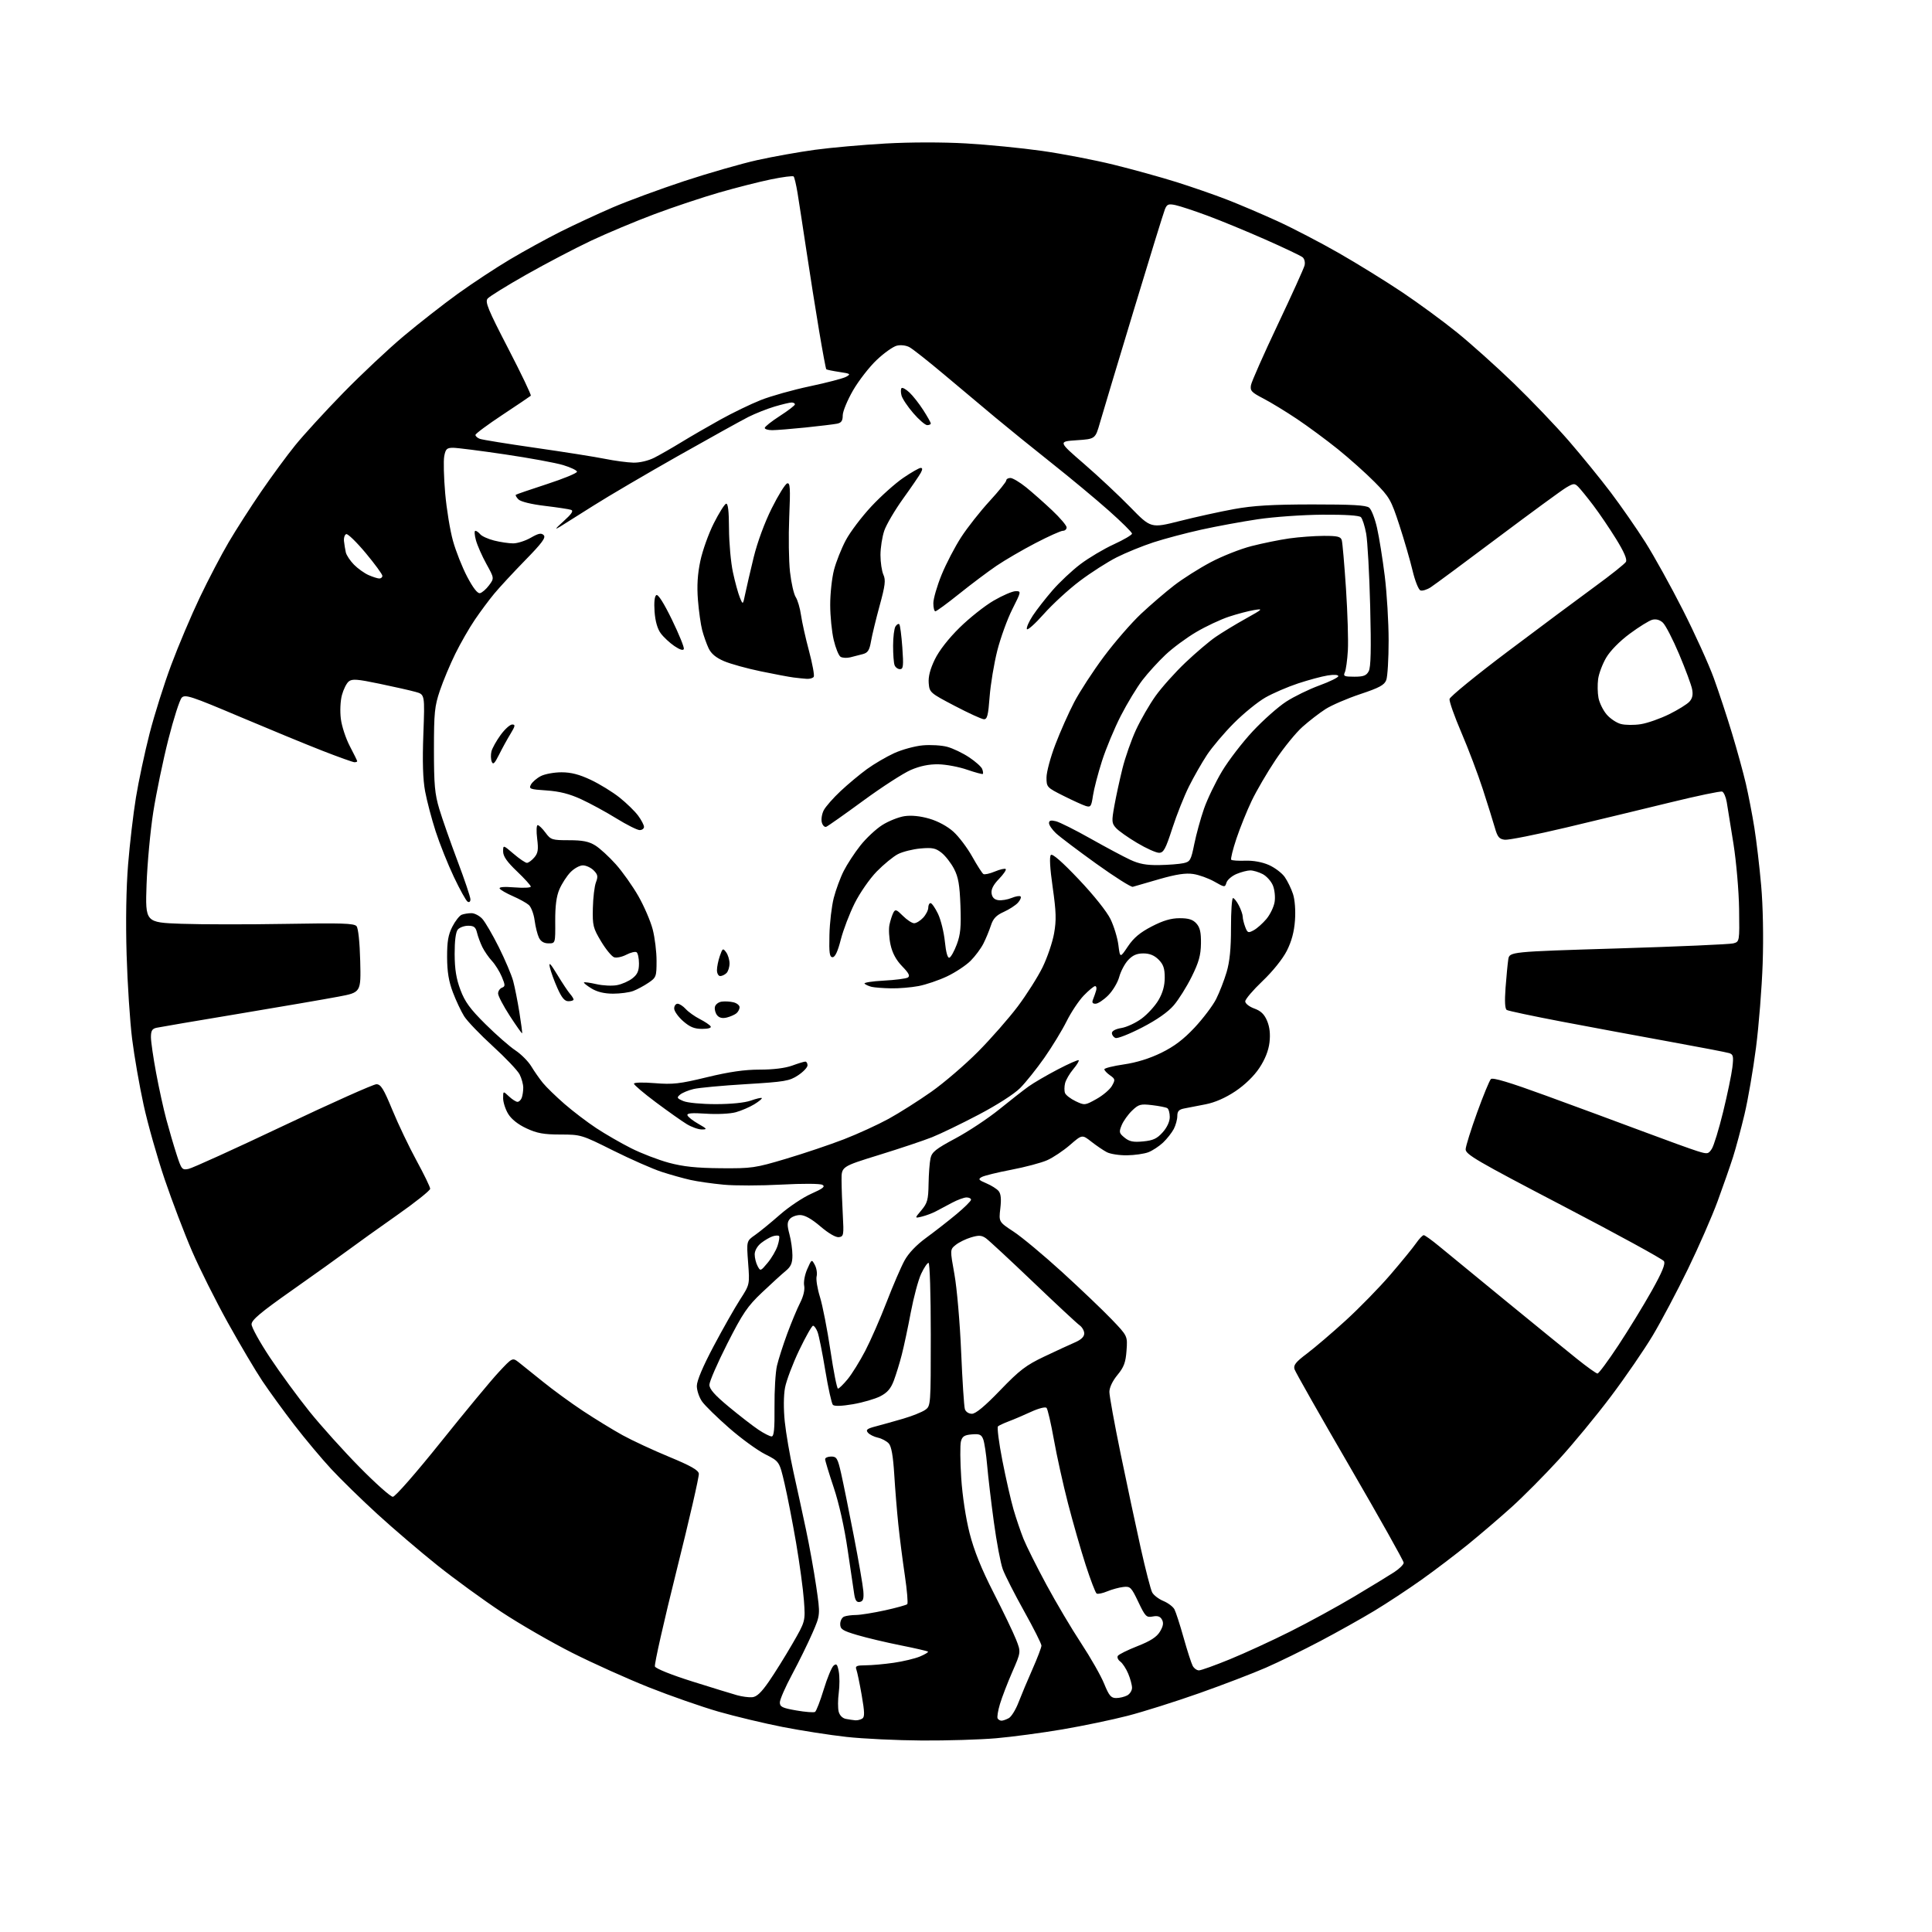 <?xml version="1.0" encoding="UTF-8" standalone="no"?>
<svg 
  version="1.1" 
  xmlns="http://www.w3.org/2000/svg" 
  xmlns:xlink="http://www.w3.org/1999/xlink" 
  xmlns:svg="http://www.w3.org/2000/svg"
  xmlns:rdf="http://www.w3.org/1999/02/22-rdf-syntax-ns#"
  xmlns:cc="http://creativecommons.org/ns#"
  xmlns:dc="http://purl.org/dc/elements/1.1/"
  viewBox="0 0 768 768"
  width="768"
  height="768"
>
<style>svg {background-color: white; }</style>"
<path stroke="none" fill="black" fill-rule="evenodd" d="M366.50,691.88C356.60,691.82 343.10,691.18 336.50,690.45C329.90,689.72 318.47,687.94 311.11,686.50C303.74,685.05 292.27,682.31 285.61,680.40C278.95,678.48 266.52,674.15 258.00,670.76C249.47,667.37 235.75,661.20 227.50,657.04C219.25,652.88 206.59,645.58 199.37,640.81C192.16,636.04 180.68,627.69 173.87,622.25C167.07,616.82 156.32,607.64 150.00,601.86C143.68,596.08 135.41,588.00 131.63,583.92C127.85,579.84 121.28,572.00 117.04,566.50C112.80,561.00 107.07,553.12 104.31,549.00C101.55,544.88 95.37,534.42 90.56,525.77C85.76,517.12 79.36,504.34 76.34,497.36C73.32,490.38 68.44,477.56 65.48,468.86C62.53,460.16 58.75,446.84 57.10,439.27C55.44,431.70 53.38,419.88 52.52,413.00C51.66,406.12 50.67,391.05 50.33,379.50C49.94,366.26 50.16,353.00 50.92,343.63C51.58,335.45 52.98,323.47 54.04,317.01C55.09,310.55 57.53,299.12 59.45,291.62C61.37,284.13 65.26,271.80 68.09,264.25C70.91,256.69 76.01,244.65 79.42,237.50C82.83,230.35 88.01,220.45 90.93,215.50C93.84,210.55 99.62,201.55 103.76,195.50C107.91,189.45 114.02,181.12 117.36,177.00C120.70,172.88 129.29,163.49 136.46,156.15C143.63,148.81 154.45,138.65 160.50,133.58C166.55,128.50 176.23,120.94 182.01,116.76C187.79,112.59 197.12,106.45 202.74,103.11C208.36,99.77 217.38,94.82 222.80,92.10C228.22,89.38 237.57,85.04 243.58,82.45C249.58,79.87 262.38,75.16 272.00,71.98C281.62,68.81 294.68,65.06 301.00,63.65C307.32,62.25 317.68,60.40 324.00,59.54C330.32,58.68 342.93,57.56 352.00,57.05C361.90,56.49 374.70,56.48 384.00,57.01C392.52,57.50 406.08,58.83 414.12,59.97C422.16,61.10 434.98,63.57 442.62,65.45C450.25,67.33 461.49,70.44 467.60,72.36C473.70,74.28 482.70,77.40 487.60,79.30C492.49,81.19 501.55,85.05 507.73,87.87C513.91,90.70 524.93,96.43 532.23,100.61C539.53,104.79 550.84,111.78 557.37,116.15C563.89,120.52 573.71,127.72 579.19,132.16C584.67,136.59 594.81,145.68 601.73,152.36C608.64,159.04 618.50,169.35 623.64,175.28C628.77,181.21 636.28,190.43 640.32,195.78C644.36,201.13 650.53,210.00 654.02,215.50C657.51,221.00 664.24,233.15 668.98,242.50C673.72,251.85 679.24,264.00 681.24,269.50C683.24,275.00 686.51,284.90 688.50,291.50C690.50,298.10 692.97,307.10 694.00,311.50C695.02,315.90 696.55,323.78 697.38,329.00C698.22,334.23 699.44,344.57 700.09,352.00C700.81,360.12 701.05,372.47 700.69,383.00C700.36,392.62 699.17,407.70 698.03,416.50C696.89,425.30 694.84,437.23 693.46,443.00C692.08,448.77 690.03,456.43 688.89,460.00C687.75,463.57 685.00,471.45 682.78,477.50C680.56,483.55 675.24,495.70 670.96,504.50C666.68,513.30 660.41,525.14 657.03,530.81C653.64,536.48 646.16,547.39 640.39,555.05C634.63,562.71 625.28,574.05 619.61,580.24C613.95,586.43 605.53,594.91 600.91,599.08C596.28,603.25 588.52,609.89 583.66,613.85C578.80,617.80 570.48,624.13 565.16,627.91C559.85,631.69 551.37,637.28 546.33,640.32C541.28,643.37 531.61,648.79 524.83,652.36C518.05,655.94 508.33,660.69 503.23,662.92C498.13,665.15 486.21,669.72 476.73,673.07C467.25,676.42 454.45,680.46 448.28,682.05C442.11,683.65 430.41,686.08 422.28,687.47C414.15,688.85 402.32,690.43 396.00,690.98C389.68,691.53 376.40,691.94 366.50,691.88zM340.00,683.85C340.82,683.91 342.07,683.61 342.76,683.17C343.77,682.53 343.72,680.65 342.53,673.81C341.71,669.10 340.75,664.52 340.41,663.63C339.89,662.28 340.54,662.00 344.14,661.98C346.54,661.97 351.55,661.52 355.28,660.98C359.01,660.44 363.70,659.32 365.69,658.49C367.68,657.65 369.12,656.78 368.89,656.55C368.66,656.32 363.75,655.19 357.98,654.04C352.22,652.89 344.46,651.05 340.75,649.95C334.88,648.21 334.00,647.63 334.00,645.58C334.00,644.28 334.71,642.94 335.58,642.61C336.45,642.27 338.59,641.99 340.33,641.98C342.07,641.96 347.22,641.13 351.76,640.14C356.30,639.14 360.30,638.03 360.65,637.68C361.00,637.33 360.57,632.20 359.69,626.27C358.81,620.35 357.64,611.23 357.10,606.00C356.55,600.77 355.82,591.77 355.47,586.00C355.02,578.78 354.35,574.97 353.31,573.81C352.47,572.88 350.52,571.83 348.97,571.49C347.41,571.15 345.62,570.25 345.00,569.49C344.07,568.38 344.67,567.90 348.18,566.99C350.55,566.37 355.43,565.00 359.00,563.96C362.57,562.91 366.51,561.34 367.75,560.47C369.99,558.89 370.00,558.80 370.00,530.44C370.00,514.49 369.61,502.00 369.11,502.00C368.62,502.00 367.30,503.96 366.18,506.35C365.05,508.74 363.21,515.61 362.07,521.61C360.94,527.62 359.32,535.23 358.47,538.52C357.63,541.81 356.20,546.44 355.31,548.81C354.10,552.02 352.71,553.62 349.89,555.06C347.81,556.12 342.93,557.53 339.05,558.20C334.59,558.96 331.67,559.06 331.09,558.45C330.58,557.93 329.22,551.77 328.06,544.76C326.91,537.75 325.53,530.89 325.00,529.51C324.48,528.13 323.67,527.00 323.20,527.00C322.73,527.00 320.25,531.39 317.68,536.75C315.12,542.11 312.59,548.81 312.06,551.63C311.48,554.74 311.44,560.05 311.96,565.13C312.44,569.73 313.98,578.67 315.38,585.00C316.79,591.33 319.04,601.67 320.38,608.00C321.73,614.33 323.57,624.54 324.47,630.71C326.11,641.92 326.11,641.92 322.93,649.21C321.18,653.22 317.56,660.59 314.88,665.59C312.19,670.59 310.00,675.61 310.00,676.74C310.00,678.49 310.97,678.96 316.54,679.93C320.13,680.56 323.48,680.82 323.99,680.51C324.49,680.20 326.04,676.19 327.44,671.60C328.84,667.01 330.61,662.74 331.38,662.10C332.51,661.16 332.89,661.60 333.42,664.44C333.78,666.36 333.78,670.17 333.42,672.91C333.05,675.65 333.04,679.01 333.38,680.38C333.76,681.89 334.89,683.03 336.25,683.29C337.49,683.53 339.18,683.78 340.00,683.85zM398.12,684.00C398.68,684.00 399.97,683.55 400.99,683.00C402.02,682.46 403.76,679.64 404.87,676.75C405.98,673.86 408.48,667.90 410.43,663.50C412.38,659.10 413.98,654.90 413.99,654.16C413.99,653.43 410.90,647.28 407.11,640.49C403.33,633.71 399.51,626.21 398.63,623.83C397.75,621.45 396.15,612.98 395.07,605.00C393.98,597.02 392.79,586.90 392.41,582.50C392.03,578.10 391.33,573.46 390.86,572.19C390.14,570.26 389.40,569.93 386.32,570.19C383.35,570.44 382.50,570.99 381.98,573.00C381.62,574.38 381.67,580.90 382.10,587.50C382.57,594.64 383.92,603.55 385.44,609.50C387.23,616.48 390.11,623.63 394.98,633.16C398.82,640.67 402.84,649.04 403.91,651.76C405.86,656.71 405.86,656.71 402.41,664.60C400.51,668.95 398.30,674.69 397.50,677.37C396.69,680.05 396.28,682.64 396.58,683.12C396.87,683.61 397.57,684.00 398.12,684.00zM298.97,674.68C300.77,674.55 302.58,672.86 305.60,668.50C307.89,665.20 312.10,658.45 314.96,653.50C320.17,644.50 320.17,644.50 319.58,636.30C319.26,631.79 317.85,621.44 316.46,613.30C315.06,605.16 313.00,594.55 311.87,589.72C309.82,580.94 309.82,580.94 304.16,578.08C301.04,576.51 294.61,571.82 289.86,567.67C285.11,563.52 280.27,558.79 279.11,557.16C277.95,555.53 277.00,552.73 277.00,550.95C277.00,548.88 279.41,543.17 283.69,535.11C287.36,528.17 292.10,519.83 294.21,516.56C298.04,510.62 298.04,510.62 297.39,501.97C296.74,493.32 296.74,493.32 300.12,490.96C301.98,489.66 306.43,486.03 310.00,482.89C313.57,479.75 319.20,475.99 322.50,474.53C327.15,472.47 328.15,471.67 326.92,470.99C326.02,470.48 319.03,470.44 310.56,470.90C302.43,471.34 292.11,471.36 287.64,470.93C283.16,470.51 277.25,469.67 274.50,469.05C271.75,468.44 266.57,466.99 263.00,465.83C259.43,464.66 250.77,460.85 243.76,457.36C231.22,451.09 230.91,451.00 222.76,450.99C216.12,450.98 213.47,450.50 209.27,448.54C205.95,447.00 203.30,444.90 202.02,442.80C200.91,440.99 200.01,438.18 200.00,436.58C200.00,433.65 200.00,433.65 202.31,435.83C203.59,437.02 205.11,438.00 205.71,438.00C206.30,438.00 207.06,437.29 207.39,436.42C207.73,435.55 208.00,433.73 208.00,432.37C208.00,431.01 207.34,428.63 206.54,427.07C205.73,425.51 200.94,420.47 195.90,415.87C190.86,411.27 185.74,405.93 184.52,404.00C183.31,402.07 181.29,397.80 180.04,394.50C178.38,390.12 177.76,386.33 177.73,380.50C177.71,374.29 178.17,371.58 179.81,368.37C180.97,366.10 182.65,363.97 183.54,363.62C184.43,363.28 186.17,363.00 187.41,363.00C188.64,363.00 190.58,364.01 191.72,365.25C192.86,366.49 195.82,371.57 198.30,376.54C200.78,381.51 203.34,387.55 203.99,389.95C204.63,392.35 205.75,397.95 206.46,402.40C207.18,406.86 207.67,410.61 207.55,410.75C207.43,410.89 205.23,407.78 202.66,403.83C200.10,399.88 198.00,395.88 198.00,394.94C198.00,393.99 198.69,392.95 199.52,392.63C200.88,392.11 200.88,391.64 199.47,388.27C198.60,386.20 196.84,383.38 195.56,382.00C194.28,380.62 192.57,378.15 191.75,376.50C190.94,374.85 189.98,372.26 189.62,370.75C189.09,368.55 188.40,368.00 186.10,368.00C184.53,368.00 182.67,368.69 181.97,369.53C181.16,370.51 180.71,374.06 180.73,379.28C180.76,385.32 181.37,389.09 183.03,393.50C184.81,398.25 186.90,401.10 193.00,407.14C197.25,411.35 202.58,416.02 204.86,417.53C207.14,419.03 209.98,421.89 211.19,423.88C212.39,425.87 214.47,428.85 215.82,430.50C217.16,432.15 221.02,435.89 224.38,438.82C227.75,441.75 233.44,446.08 237.03,448.45C240.62,450.82 246.86,454.42 250.90,456.45C254.93,458.48 261.66,461.07 265.86,462.21C271.58,463.75 276.77,464.30 286.50,464.39C298.86,464.49 300.14,464.31 312.50,460.62C319.65,458.49 330.00,455.00 335.50,452.87C341.00,450.74 348.98,447.08 353.24,444.75C357.50,442.41 365.13,437.57 370.21,434.00C375.28,430.43 383.65,423.24 388.81,418.04C393.97,412.83 401.07,404.73 404.60,400.04C408.12,395.34 412.55,388.35 414.44,384.50C416.32,380.65 418.38,374.60 419.01,371.06C419.95,365.78 419.85,362.48 418.46,352.73C417.36,345.02 417.11,340.49 417.74,339.86C418.37,339.23 422.28,342.65 428.85,349.59C434.82,355.88 440.01,362.40 441.46,365.40C442.81,368.20 444.22,372.83 444.58,375.68C445.24,380.87 445.24,380.87 448.37,376.20C450.66,372.79 453.20,370.67 457.84,368.27C462.39,365.92 465.52,365.00 468.93,365.00C472.49,365.00 474.17,365.53 475.58,367.09C477.02,368.68 477.46,370.62 477.40,375.08C477.33,379.73 476.56,382.51 473.72,388.24C471.75,392.23 468.53,397.36 466.58,399.64C464.27,402.33 459.86,405.42 453.95,408.47C448.95,411.05 444.22,412.92 443.43,412.61C442.65,412.31 442.00,411.43 442.00,410.66C442.00,409.81 443.49,409.02 445.77,408.65C447.84,408.32 451.45,406.65 453.78,404.93C456.12,403.21 459.15,399.90 460.52,397.56C462.21,394.67 463.00,391.83 463.00,388.62C463.00,384.95 462.46,383.37 460.55,381.45C458.85,379.76 456.98,379.00 454.50,379.00C451.90,379.00 450.23,379.73 448.45,381.65C447.10,383.10 445.51,386.11 444.91,388.34C444.31,390.56 442.33,393.87 440.51,395.69C438.69,397.51 436.43,399.00 435.49,399.00C434.26,399.00 433.99,398.51 434.51,397.25C434.90,396.29 435.45,394.71 435.73,393.75C436.01,392.79 435.82,392.00 435.32,392.00C434.82,392.00 432.79,393.69 430.80,395.75C428.82,397.81 425.75,402.43 423.98,406.00C422.20,409.57 418.22,416.10 415.14,420.50C412.05,424.90 407.72,430.32 405.50,432.54C403.16,434.89 396.26,439.31 388.99,443.12C382.12,446.73 373.80,450.75 370.50,452.06C367.20,453.38 357.75,456.54 349.50,459.09C334.50,463.73 334.50,463.73 334.53,469.11C334.54,472.08 334.77,478.32 335.03,483.00C335.47,490.94 335.37,491.52 333.49,491.79C332.26,491.96 329.40,490.31 326.15,487.54C322.60,484.50 319.91,483.00 318.04,483.00C316.50,483.00 314.66,483.71 313.94,484.58C312.89,485.84 312.86,487.04 313.81,490.59C314.47,493.03 315.00,496.83 315.00,499.02C315.00,502.15 314.41,503.50 312.27,505.26C310.77,506.49 306.55,510.34 302.89,513.81C297.13,519.26 295.26,522.01 289.11,534.12C285.20,541.83 282.00,549.19 282.00,550.48C282.00,552.19 284.11,554.58 289.75,559.25C294.01,562.78 299.29,566.87 301.48,568.33C303.67,569.80 306.03,571.00 306.72,571.00C307.67,571.00 307.96,568.09 307.88,559.25C307.82,552.79 308.26,545.43 308.86,542.89C309.45,540.36 311.29,534.64 312.93,530.18C314.58,525.72 316.88,520.19 318.06,517.89C319.37,515.32 319.99,512.69 319.67,511.08C319.37,509.62 319.92,506.68 320.90,504.47C322.64,500.53 322.66,500.51 323.91,502.84C324.60,504.13 324.92,506.17 324.62,507.37C324.32,508.58 324.92,512.29 325.96,515.62C327.00,518.96 328.86,528.51 330.11,536.84C331.35,545.18 332.70,552.00 333.11,552.00C333.52,552.00 335.25,550.31 336.95,548.25C338.65,546.19 341.79,541.12 343.94,537.00C346.09,532.88 349.91,524.14 352.44,517.60C354.97,511.05 358.17,503.62 359.55,501.10C361.15,498.16 364.28,494.88 368.23,492.00C371.62,489.52 377.01,485.32 380.20,482.66C383.39,480.00 386.00,477.42 386.00,476.91C386.00,476.41 385.20,476.00 384.21,476.00C383.23,476.00 380.64,476.95 378.46,478.11C376.28,479.27 373.38,480.82 372.00,481.54C370.62,482.27 368.16,483.19 366.52,483.60C363.54,484.33 363.54,484.33 366.27,481.09C368.65,478.26 369.02,476.93 369.12,470.67C369.18,466.73 369.53,462.15 369.88,460.50C370.42,457.95 371.92,456.75 379.86,452.50C384.99,449.75 392.80,444.57 397.21,441.00C401.61,437.43 406.86,433.33 408.86,431.90C410.86,430.46 416.06,427.43 420.42,425.15C424.77,422.87 428.54,421.21 428.79,421.46C429.04,421.71 428.07,423.32 426.62,425.03C425.18,426.75 423.73,429.24 423.39,430.57C423.06,431.91 423.04,433.67 423.36,434.50C423.68,435.33 425.57,436.78 427.57,437.74C431.15,439.44 431.28,439.43 435.85,436.88C438.41,435.46 441.17,433.11 442.00,431.67C443.39,429.21 443.34,428.93 441.25,427.46C440.01,426.59 439.00,425.52 439.00,425.06C439.00,424.61 442.49,423.74 446.75,423.12C451.79,422.39 456.99,420.77 461.63,418.50C466.76,415.99 470.48,413.17 474.89,408.46C478.25,404.86 482.09,399.78 483.42,397.17C484.74,394.55 486.62,389.73 487.59,386.46C488.84,382.23 489.35,377.09 489.34,368.75C489.33,362.29 489.69,357.00 490.14,357.00C490.58,357.00 491.64,358.33 492.47,359.95C493.31,361.57 494.00,363.57 494.00,364.39C494.00,365.20 494.45,367.04 494.99,368.47C495.90,370.86 496.18,370.97 498.37,369.79C499.68,369.08 501.96,367.05 503.44,365.29C504.91,363.52 506.37,360.49 506.68,358.55C507.00,356.61 506.69,353.66 505.99,351.97C505.29,350.28 503.45,348.25 501.91,347.45C500.36,346.65 498.16,346.00 497.02,346.00C495.87,346.00 493.42,346.63 491.56,347.41C489.71,348.18 487.91,349.72 487.55,350.83C486.93,352.81 486.85,352.80 482.71,350.44C480.39,349.13 476.63,347.77 474.34,347.43C471.33,346.97 467.58,347.54 460.84,349.47C455.70,350.94 450.96,352.31 450.30,352.52C449.64,352.73 443.12,348.60 435.80,343.35C428.49,338.10 421.26,332.64 419.75,331.22C418.24,329.79 417.00,327.99 417.00,327.20C417.00,326.16 417.72,325.96 419.75,326.46C421.26,326.84 427.45,329.94 433.50,333.35C439.55,336.76 446.65,340.55 449.28,341.77C452.86,343.44 455.74,343.97 460.78,343.88C464.47,343.82 468.81,343.48 470.42,343.13C473.12,342.55 473.44,341.97 474.75,335.50C475.53,331.65 477.26,325.35 478.60,321.50C479.94,317.65 483.17,310.95 485.77,306.60C488.37,302.26 493.88,295.09 498.00,290.68C502.12,286.27 508.09,280.98 511.25,278.93C514.41,276.88 520.37,273.97 524.50,272.47C528.62,270.96 532.00,269.30 532.00,268.78C532.00,268.22 530.26,268.10 527.75,268.51C525.41,268.88 520.12,270.31 516.00,271.67C511.88,273.03 506.02,275.56 503.00,277.28C499.98,279.01 494.34,283.59 490.49,287.46C486.63,291.33 481.82,297.02 479.79,300.09C477.76,303.17 474.55,308.79 472.65,312.59C470.74,316.39 467.76,323.89 466.02,329.25C463.34,337.53 462.54,339.00 460.74,339.00C459.57,339.00 455.66,337.25 452.06,335.10C448.45,332.96 444.65,330.28 443.63,329.14C441.91,327.25 441.86,326.51 442.98,320.29C443.65,316.55 445.10,309.90 446.19,305.50C447.28,301.10 449.70,294.20 451.56,290.16C453.43,286.12 456.93,280.05 459.35,276.66C461.77,273.27 467.10,267.31 471.20,263.41C475.30,259.52 480.71,254.92 483.23,253.19C485.75,251.46 491.11,248.20 495.15,245.95C502.07,242.09 502.27,241.89 498.50,242.51C496.30,242.87 491.80,244.06 488.50,245.15C485.20,246.24 479.35,248.99 475.50,251.26C471.65,253.52 466.15,257.59 463.29,260.30C460.42,263.01 456.30,267.53 454.13,270.36C451.96,273.19 448.10,279.55 445.56,284.50C443.02,289.45 439.65,297.55 438.06,302.50C436.48,307.45 434.86,313.65 434.47,316.28C433.84,320.57 433.55,320.99 431.63,320.40C430.46,320.04 426.46,318.22 422.75,316.36C416.15,313.05 416.00,312.89 416.00,309.07C416.00,306.93 417.58,301.02 419.52,295.96C421.45,290.89 424.82,283.31 427.01,279.12C429.20,274.93 434.51,266.77 438.82,261.00C443.13,255.22 449.78,247.57 453.59,243.99C457.41,240.41 463.34,235.32 466.77,232.68C470.20,230.03 476.72,225.90 481.26,223.50C485.79,221.09 493.10,218.20 497.50,217.08C501.90,215.95 508.65,214.58 512.50,214.03C516.35,213.49 522.51,213.03 526.18,213.02C531.69,213.00 532.96,213.31 533.38,214.75C533.66,215.71 534.41,224.38 535.05,234.00C535.68,243.62 536.02,254.65 535.80,258.50C535.58,262.35 535.04,266.29 534.59,267.25C533.89,268.78 534.36,269.00 538.36,269.00C542.03,269.00 543.16,268.57 544.09,266.82C544.94,265.25 545.09,258.12 544.67,241.07C544.34,228.11 543.62,215.06 543.07,212.08C542.52,209.11 541.58,206.18 540.98,205.58C540.30,204.90 534.70,204.54 525.70,204.60C517.89,204.65 506.32,205.47 500.00,206.41C493.68,207.35 483.54,209.22 477.47,210.56C471.40,211.90 462.88,214.17 458.52,215.59C454.17,217.01 447.61,219.68 443.94,221.53C440.27,223.38 433.66,227.61 429.25,230.94C424.83,234.26 418.38,240.19 414.90,244.11C411.42,248.03 408.40,250.71 408.19,250.07C407.98,249.43 409.04,247.01 410.57,244.70C412.09,242.39 415.61,237.88 418.39,234.67C421.17,231.46 426.15,226.78 429.47,224.27C432.79,221.76 438.76,218.21 442.75,216.38C446.74,214.55 450.00,212.63 450.00,212.12C450.00,211.61 445.84,207.49 440.75,202.97C435.66,198.45 425.47,189.97 418.10,184.13C410.72,178.28 400.65,170.12 395.71,166.00C390.77,161.88 381.58,154.17 375.29,148.88C369.00,143.59 362.80,138.69 361.50,138.00C360.14,137.27 358.02,137.03 356.47,137.42C354.99,137.79 351.40,140.34 348.49,143.10C345.58,145.85 341.36,151.29 339.10,155.18C336.85,159.08 335.00,163.55 335.00,165.11C335.00,167.27 334.45,168.07 332.75,168.42C331.51,168.67 325.87,169.35 320.21,169.94C314.56,170.52 308.59,171.00 306.96,171.00C305.33,171.00 304.00,170.60 304.00,170.11C304.00,169.62 306.70,167.48 309.99,165.36C313.29,163.24 315.99,161.16 315.99,160.75C316.00,160.34 315.41,160.00 314.68,160.00C313.96,160.00 310.92,160.73 307.93,161.61C304.94,162.50 300.25,164.36 297.50,165.74C294.75,167.13 282.15,174.12 269.50,181.27C256.85,188.43 241.81,197.26 236.08,200.89C230.35,204.53 224.27,208.35 222.58,209.39C220.32,210.77 220.70,210.20 224.00,207.22C227.28,204.27 228.09,203.03 227.00,202.67C226.18,202.39 221.47,201.68 216.55,201.09C211.23,200.46 206.99,199.42 206.10,198.53C205.29,197.72 204.82,196.88 205.06,196.68C205.30,196.48 210.90,194.56 217.50,192.41C224.10,190.26 229.44,188.05 229.37,187.50C229.29,186.95 226.82,185.77 223.87,184.88C220.91,183.98 210.51,182.07 200.75,180.63C190.99,179.18 181.70,178.00 180.11,178.00C177.63,178.00 177.13,178.47 176.59,181.35C176.25,183.19 176.42,189.83 176.97,196.10C177.52,202.37 178.91,210.87 180.06,214.98C181.20,219.10 183.75,225.53 185.72,229.28C188.03,233.68 189.82,235.99 190.79,235.79C191.61,235.63 193.23,234.23 194.39,232.68C196.49,229.86 196.49,229.86 193.35,224.18C191.63,221.06 189.75,216.81 189.19,214.75C188.62,212.69 188.52,211.00 188.96,211.00C189.40,211.00 190.27,211.63 190.91,212.39C191.54,213.15 194.05,214.28 196.47,214.89C198.90,215.50 202.28,216.00 203.99,216.00C205.70,216.00 208.86,214.99 211.01,213.75C214.07,211.99 215.17,211.77 216.13,212.73C217.08,213.68 215.51,215.82 208.76,222.72C204.04,227.55 198.51,233.53 196.46,236.00C194.41,238.47 190.94,243.14 188.75,246.37C186.56,249.59 183.07,255.67 181.00,259.87C178.93,264.06 176.17,270.65 174.87,274.50C172.76,280.74 172.50,283.29 172.50,298.00C172.50,311.95 172.83,315.60 174.63,321.60C175.80,325.51 179.07,334.81 181.88,342.28C184.70,349.75 187.00,356.59 187.00,357.49C187.00,358.44 186.53,358.83 185.87,358.42C185.25,358.04 182.80,353.61 180.42,348.59C178.04,343.57 174.78,335.42 173.18,330.48C171.58,325.54 169.70,318.38 168.99,314.57C168.10,309.77 167.89,302.77 168.29,291.85C168.88,276.06 168.88,276.06 165.19,275.04C163.16,274.47 156.71,273.02 150.86,271.80C141.94,269.94 139.95,269.79 138.61,270.91C137.73,271.64 136.52,274.07 135.92,276.31C135.29,278.63 135.11,282.69 135.49,285.74C135.85,288.68 137.47,293.59 139.08,296.65C140.68,299.70 142.00,302.38 142.00,302.60C142.00,302.82 141.52,303.00 140.92,303.00C140.33,303.00 134.59,300.95 128.17,298.44C121.75,295.94 106.89,289.81 95.14,284.84C76.07,276.77 73.61,275.96 72.26,277.31C71.43,278.14 69.03,285.62 66.92,293.94C64.81,302.26 62.12,315.24 60.93,322.78C59.75,330.33 58.55,343.29 58.26,351.60C57.74,366.70 57.74,366.70 72.12,367.22C80.03,367.50 98.67,367.52 113.54,367.26C135.82,366.87 140.78,367.03 141.73,368.17C142.42,369.01 143.00,374.54 143.19,382.03C143.50,394.50 143.50,394.50 134.50,396.19C129.55,397.13 111.78,400.18 95.00,402.98C78.22,405.77 63.49,408.28 62.25,408.55C60.48,408.93 60.00,409.73 60.00,412.27C60.00,414.05 60.93,420.45 62.06,426.50C63.18,432.55 65.01,440.88 66.12,445.00C67.22,449.12 69.05,455.36 70.18,458.85C72.12,464.87 72.37,465.18 74.93,464.66C76.42,464.37 93.36,456.67 112.57,447.56C131.78,438.45 148.45,431.00 149.62,431.00C151.38,431.00 152.49,432.79 155.98,441.25C158.30,446.89 162.63,455.95 165.60,461.40C168.57,466.84 171.00,471.86 171.00,472.55C171.00,473.24 165.04,477.99 157.75,483.10C150.46,488.22 141.75,494.45 138.40,496.95C135.04,499.45 125.03,506.61 116.15,512.86C103.60,521.69 100.00,524.71 100.00,526.43C100.00,527.64 103.28,533.57 107.29,539.61C111.30,545.66 118.36,555.30 122.98,561.05C127.60,566.80 136.59,576.79 142.96,583.25C149.32,589.71 155.27,595.00 156.16,595.00C157.09,595.00 165.35,585.56 175.23,573.23C184.82,561.25 195.14,548.79 198.18,545.53C203.69,539.61 203.69,539.61 206.22,541.55C207.60,542.62 211.95,546.11 215.88,549.30C219.81,552.49 226.95,557.70 231.76,560.88C236.57,564.06 243.64,568.39 247.48,570.51C251.31,572.62 259.64,576.49 265.98,579.11C274.48,582.62 277.58,584.37 277.80,585.78C277.97,586.84 273.98,604.20 268.94,624.35C263.91,644.50 260.04,661.65 260.34,662.45C260.67,663.29 266.96,665.82 275.20,668.41C283.07,670.88 291.07,673.35 293.00,673.88C294.93,674.42 297.61,674.78 298.97,674.68zM443.68,675.00C445.03,675.00 447.00,674.53 448.07,673.96C449.13,673.40 450.00,672.03 450.00,670.93C450.00,669.83 449.32,667.31 448.49,665.32C447.66,663.33 446.24,661.16 445.34,660.50C444.43,659.84 443.99,658.82 444.35,658.24C444.72,657.65 448.22,655.91 452.15,654.37C457.32,652.34 459.79,650.75 461.09,648.61C462.38,646.48 462.62,645.15 461.92,643.86C461.23,642.56 460.20,642.20 458.23,642.58C455.71,643.06 455.27,642.62 452.50,636.80C449.70,630.92 449.30,630.52 446.50,630.85C444.85,631.04 441.99,631.82 440.14,632.59C438.30,633.36 436.40,633.75 435.93,633.46C435.46,633.17 433.51,628.07 431.58,622.12C429.66,616.18 426.49,605.14 424.54,597.59C422.59,590.04 420.06,578.61 418.92,572.18C417.77,565.76 416.47,560.11 416.01,559.64C415.54,559.16 412.80,559.86 409.84,561.23C406.90,562.58 402.93,564.28 401.00,565.00C399.07,565.73 397.15,566.62 396.72,566.99C396.29,567.36 397.07,573.48 398.46,580.58C399.85,587.69 401.84,596.42 402.88,600.00C403.92,603.58 405.71,608.84 406.85,611.71C408.00,614.57 412.09,622.75 415.94,629.89C419.79,637.02 426.01,647.52 429.77,653.22C433.52,658.92 437.64,666.15 438.91,669.29C440.85,674.05 441.64,675.00 443.68,675.00zM476.60,664.00C477.43,664.00 482.98,662.01 488.93,659.57C494.87,657.14 505.68,652.17 512.95,648.52C520.23,644.88 531.65,638.63 538.34,634.64C545.03,630.65 552.18,626.28 554.24,624.94C556.29,623.60 557.98,621.92 557.99,621.21C557.99,620.51 548.38,603.38 536.63,583.15C524.87,562.92 514.96,545.44 514.60,544.32C514.08,542.67 515.04,541.45 519.58,538.03C522.68,535.69 529.60,529.78 534.96,524.89C540.32,520.00 548.29,511.84 552.67,506.75C557.04,501.66 561.64,496.04 562.88,494.25C564.12,492.46 565.51,491.00 565.96,491.00C566.41,491.00 569.19,493.00 572.14,495.44C575.09,497.89 586.95,507.62 598.50,517.07C610.05,526.52 622.79,536.90 626.82,540.13C630.84,543.36 634.54,546.00 635.03,546.00C635.52,546.00 639.27,540.94 643.35,534.75C647.43,528.56 653.38,518.84 656.57,513.15C660.77,505.65 662.11,502.39 661.43,501.32C660.91,500.50 642.95,490.67 621.50,479.48C586.79,461.36 582.51,458.86 582.62,456.81C582.69,455.54 584.74,448.98 587.18,442.24C589.62,435.50 592.08,429.52 592.65,428.95C593.37,428.23 600.17,430.28 614.59,435.55C626.09,439.74 643.38,446.13 653.00,449.73C662.62,453.34 672.42,456.88 674.76,457.60C678.78,458.84 679.09,458.78 680.46,456.70C681.26,455.48 683.29,448.87 684.97,441.99C686.65,435.12 688.30,427.19 688.64,424.36C689.17,419.90 689.00,419.14 687.38,418.63C686.34,418.30 675.60,416.24 663.50,414.04C651.40,411.84 632.18,408.27 620.78,406.10C609.39,403.93 599.57,401.85 598.97,401.48C598.24,401.03 598.08,398.09 598.48,392.65C598.82,388.17 599.30,383.11 599.56,381.41C600.03,378.33 600.03,378.33 643.26,377.01C667.04,376.28 687.62,375.38 689.00,375.01C691.50,374.33 691.50,374.33 691.32,361.41C691.22,354.27 690.22,342.70 689.09,335.50C687.96,328.35 686.75,320.84 686.40,318.81C686.05,316.78 685.23,314.92 684.59,314.67C683.94,314.42 674.66,316.36 663.96,318.98C653.26,321.59 634.68,326.07 622.68,328.93C610.67,331.78 599.65,333.98 598.18,333.81C595.95,333.55 595.28,332.74 594.22,329.00C593.51,326.52 591.36,319.63 589.43,313.68C587.50,307.73 583.67,297.62 580.92,291.21C578.17,284.80 576.05,278.80 576.21,277.87C576.37,276.94 586.85,268.39 599.50,258.87C612.15,249.35 627.67,237.79 634.00,233.17C640.33,228.56 645.87,224.14 646.33,223.35C646.88,222.38 645.60,219.39 642.39,214.20C639.77,209.97 635.68,203.94 633.30,200.81C630.92,197.67 628.25,194.40 627.38,193.52C625.92,192.06 625.51,192.09 622.59,193.81C620.84,194.85 608.63,203.78 595.45,213.67C582.28,223.56 570.27,232.45 568.76,233.43C567.25,234.42 565.39,234.98 564.64,234.69C563.88,234.40 562.47,230.86 561.52,226.83C560.56,222.80 558.20,214.66 556.27,208.75C552.97,198.66 552.37,197.62 546.43,191.61C542.94,188.09 536.36,182.21 531.80,178.54C527.23,174.87 519.90,169.45 515.50,166.51C511.10,163.57 505.10,159.91 502.16,158.39C497.47,155.96 496.88,155.32 497.29,153.06C497.55,151.65 502.32,140.87 507.90,129.09C513.48,117.32 518.29,106.71 518.58,105.52C518.89,104.32 518.54,102.87 517.81,102.27C517.09,101.67 510.43,98.50 503.00,95.22C495.57,91.94 485.23,87.67 480.00,85.74C474.77,83.80 469.04,81.91 467.26,81.53C464.49,80.94 463.89,81.18 463.08,83.17C462.55,84.45 456.95,102.60 450.63,123.50C444.30,144.40 438.29,164.43 437.26,168.00C435.40,174.50 435.40,174.50 428.02,175.00C420.64,175.50 420.64,175.50 430.90,184.37C436.54,189.25 444.83,197.01 449.32,201.62C457.50,210.01 457.50,210.01 469.00,207.11C475.32,205.51 485.00,203.38 490.50,202.38C498.10,200.99 505.56,200.54 521.60,200.52C537.62,200.51 543.07,200.82 544.28,201.82C545.16,202.54 546.56,206.15 547.39,209.83C548.23,213.51 549.61,222.13 550.46,228.98C551.31,235.83 552.00,247.39 552.00,254.66C552.00,261.92 551.58,268.98 551.06,270.33C550.31,272.32 548.32,273.39 540.70,275.93C535.52,277.66 529.30,280.34 526.89,281.89C524.47,283.44 520.37,286.61 517.77,288.93C515.16,291.24 510.34,297.17 507.04,302.10C503.74,307.03 499.49,314.31 497.59,318.28C495.68,322.25 492.95,329.04 491.50,333.36C490.06,337.68 489.13,341.46 489.43,341.77C489.74,342.07 492.26,342.24 495.05,342.14C498.20,342.03 501.74,342.68 504.40,343.85C506.76,344.90 509.59,347.04 510.70,348.62C511.81,350.21 513.29,353.25 513.99,355.39C514.74,357.71 515.06,361.95 514.77,365.89C514.45,370.41 513.42,374.23 511.52,377.98C509.87,381.21 505.93,386.13 501.87,389.99C498.09,393.59 495.00,397.22 495.00,398.06C495.00,398.92 496.59,400.17 498.59,400.90C501.21,401.84 502.60,403.18 503.70,405.83C504.73,408.29 505.03,411.07 504.64,414.41C504.25,417.66 502.88,421.12 500.61,424.54C498.47,427.76 494.85,431.27 491.07,433.80C487.13,436.43 482.95,438.26 479.24,438.98C476.08,439.60 472.26,440.34 470.75,440.63C468.64,441.04 468.00,441.73 468.00,443.63C468.00,444.99 467.37,447.31 466.59,448.80C465.81,450.28 463.90,452.71 462.34,454.19C460.78,455.66 458.15,457.39 456.50,458.03C454.85,458.66 451.02,459.21 447.98,459.25C444.95,459.29 441.35,458.73 439.98,458.01C438.62,457.30 435.85,455.42 433.83,453.84C430.16,450.96 430.16,450.96 425.33,455.15C422.67,457.45 418.59,460.18 416.25,461.21C413.91,462.25 407.49,463.95 401.99,465.00C396.49,466.05 391.20,467.35 390.24,467.89C388.74,468.74 388.99,469.08 392.08,470.38C394.05,471.21 396.25,472.59 396.97,473.46C397.88,474.56 398.08,476.65 397.64,480.38C397.02,485.72 397.02,485.72 402.94,489.61C406.20,491.75 414.86,498.97 422.19,505.65C429.51,512.33 438.37,520.78 441.87,524.43C448.24,531.07 448.24,531.07 447.81,536.89C447.47,541.59 446.79,543.44 444.20,546.58C442.25,548.94 441.00,551.57 441.00,553.32C441.00,554.90 443.01,565.94 445.46,577.85C447.91,589.76 451.50,606.59 453.43,615.26C455.36,623.93 457.42,631.92 458.01,633.01C458.59,634.11 460.59,635.64 462.46,636.42C464.32,637.19 466.29,638.68 466.85,639.72C467.40,640.75 469.05,645.83 470.50,651.00C471.95,656.17 473.58,661.21 474.11,662.20C474.64,663.19 475.76,664.00 476.60,664.00zM341.81,636.79C340.56,637.04 339.97,636.24 339.58,633.81C339.29,631.99 338.11,623.99 336.95,616.04C335.66,607.16 333.53,597.64 331.43,591.35C329.54,585.72 328.00,580.63 328.00,580.05C328.00,579.47 329.09,579.00 330.42,579.00C332.59,579.00 333.00,579.70 334.37,585.75C335.21,589.46 337.47,600.60 339.39,610.50C341.31,620.40 343.02,630.29 343.19,632.47C343.43,635.57 343.12,636.52 341.81,636.79zM386.36,562.00C387.86,562.00 391.53,558.95 397.60,552.64C405.30,544.65 407.86,542.70 415.06,539.28C419.70,537.07 425.19,534.54 427.25,533.65C429.76,532.57 431.00,531.38 431.00,530.07C431.00,529.00 430.16,527.53 429.14,526.81C428.12,526.09 419.80,518.35 410.65,509.60C401.50,500.86 393.07,493.04 391.91,492.22C390.19,491.02 389.09,490.96 386.00,491.88C383.90,492.51 381.17,493.85 379.91,494.87C377.63,496.72 377.63,496.72 379.41,506.61C380.39,512.05 381.59,525.90 382.07,537.39C382.56,548.89 383.22,559.12 383.55,560.14C383.89,561.22 385.07,562.00 386.36,562.00zM305.13,502.01C306.70,500.14 308.48,497.09 309.09,495.24C309.70,493.38 309.96,491.63 309.68,491.34C309.39,491.05 308.25,491.10 307.16,491.45C306.06,491.80 304.00,493.00 302.58,494.11C301.04,495.33 300.00,497.15 300.00,498.64C300.00,500.01 300.52,502.09 301.15,503.27C302.27,505.38 302.34,505.35 305.13,502.01zM454.43,453.73C458.39,453.35 459.94,452.63 462.19,450.11C463.91,448.19 465.00,445.84 465.00,444.04C465.00,442.43 464.56,440.85 464.02,440.51C463.49,440.18 460.77,439.64 457.98,439.31C453.39,438.77 452.64,438.97 450.03,441.47C448.44,442.99 446.58,445.60 445.89,447.26C444.75,450.03 444.85,450.46 447.06,452.25C448.97,453.80 450.52,454.11 454.43,453.73zM279.00,448.98C277.62,448.99 274.93,448.03 273.00,446.86C271.07,445.69 265.56,441.79 260.75,438.20C255.94,434.61 252.00,431.27 252.00,430.78C252.00,430.28 255.62,430.19 260.28,430.57C267.51,431.15 270.15,430.85 281.03,428.21C289.93,426.06 295.94,425.19 302.00,425.19C307.32,425.20 312.14,424.60 314.88,423.60C317.28,422.72 319.64,422.00 320.13,422.00C320.61,422.00 321.00,422.67 321.00,423.49C321.00,424.30 319.31,426.09 317.24,427.46C313.81,429.73 312.00,430.03 296.49,430.97C287.15,431.53 277.80,432.40 275.72,432.90C273.64,433.39 271.22,434.40 270.35,435.13C268.92,436.31 269.06,436.59 271.62,437.68C273.26,438.38 278.83,438.91 284.50,438.91C290.57,438.91 296.06,438.36 298.46,437.50C300.64,436.73 302.60,436.27 302.82,436.49C303.05,436.71 301.71,437.82 299.86,438.96C298.01,440.09 294.70,441.52 292.50,442.13C290.25,442.75 285.09,443.00 280.70,442.71C275.03,442.33 273.00,442.50 273.27,443.34C273.48,443.98 275.42,445.51 277.58,446.73C281.10,448.74 281.25,448.97 279.00,448.98zM279.09,409.00C276.02,409.00 274.24,408.27 271.53,405.90C269.59,404.19 268.00,401.94 268.00,400.90C268.00,399.85 268.61,399.00 269.35,399.00C270.08,399.00 271.55,399.95 272.60,401.11C273.64,402.26 276.16,404.06 278.18,405.09C280.21,406.13 282.15,407.43 282.49,407.99C282.88,408.61 281.56,409.00 279.09,409.00zM288.92,404.48C287.21,404.91 285.93,404.62 285.09,403.61C284.40,402.78 283.99,401.29 284.18,400.30C284.37,399.31 285.57,398.35 286.86,398.17C288.15,397.98 290.28,398.11 291.60,398.44C292.92,398.77 294.00,399.65 294.00,400.40C294.00,401.14 293.43,402.22 292.74,402.80C292.05,403.37 290.33,404.13 288.92,404.48zM225.94,398.00C224.43,398.00 223.28,396.62 221.56,392.75C220.27,389.86 218.93,386.15 218.57,384.50C218.07,382.21 218.78,382.92 221.56,387.50C223.56,390.80 225.83,394.21 226.60,395.08C227.37,395.95 228.00,396.96 228.00,397.33C228.00,397.70 227.08,398.00 225.94,398.00zM243.68,395.00C240.22,394.99 237.38,394.31 235.14,392.94C233.29,391.81 231.94,390.73 232.14,390.53C232.34,390.33 234.58,390.64 237.11,391.22C239.65,391.80 243.32,391.98 245.26,391.61C247.21,391.25 249.97,390.03 251.40,388.90C253.40,387.33 254.00,385.96 254.00,382.99C254.00,380.86 253.56,378.85 253.03,378.52C252.50,378.19 250.67,378.63 248.98,379.51C247.29,380.39 245.12,380.85 244.16,380.55C243.20,380.25 240.86,377.41 238.96,374.25C235.77,368.94 235.51,367.93 235.67,361.00C235.76,356.88 236.31,352.25 236.90,350.73C237.79,348.42 237.64,347.64 235.98,345.98C234.89,344.89 232.96,344.00 231.69,344.00C230.41,344.00 228.19,345.24 226.74,346.75C225.29,348.26 223.33,351.30 222.38,353.50C221.17,356.32 220.68,360.09 220.71,366.25C220.77,375.00 220.77,375.00 218.05,375.00C216.23,375.00 214.98,374.26 214.24,372.75C213.63,371.51 212.86,368.41 212.52,365.87C212.19,363.32 211.14,360.56 210.21,359.74C209.27,358.92 206.42,357.34 203.88,356.24C201.34,355.13 198.98,353.78 198.64,353.23C198.24,352.59 200.33,352.42 204.51,352.75C208.08,353.04 211.00,352.90 211.00,352.44C211.00,351.99 208.53,349.26 205.50,346.37C201.54,342.60 200.00,340.39 200.00,338.49C200.00,335.84 200.00,335.84 204.18,339.42C206.48,341.39 208.85,343.00 209.46,343.00C210.06,343.00 211.38,342.04 212.38,340.87C213.87,339.13 214.08,337.77 213.53,333.37C213.16,330.42 213.25,328.00 213.74,328.00C214.23,328.00 215.62,329.35 216.84,331.00C218.94,333.84 219.43,334.00 226.16,334.00C231.60,334.00 234.05,334.49 236.62,336.07C238.46,337.21 242.14,340.59 244.80,343.57C247.47,346.56 251.50,352.26 253.78,356.25C256.05,360.24 258.61,366.18 259.46,369.46C260.31,372.74 261.00,378.36 260.99,381.96C260.99,388.22 260.85,388.60 257.74,390.69C255.96,391.90 253.23,393.36 251.68,393.94C250.14,394.52 246.54,395.00 243.68,395.00zM354.11,392.88C351.03,392.82 347.60,392.55 346.50,392.29C345.40,392.02 344.13,391.46 343.68,391.03C343.23,390.61 346.62,390.06 351.22,389.82C355.81,389.58 360.16,389.02 360.88,388.58C361.85,387.97 361.29,386.85 358.64,384.13C356.25,381.67 354.75,378.92 354.01,375.58C353.41,372.87 353.21,369.27 353.58,367.58C353.94,365.89 354.63,363.75 355.11,362.82C355.89,361.34 356.34,361.49 358.92,364.07C360.53,365.68 362.54,367.00 363.38,367.00C364.23,367.00 365.84,366.02 366.96,364.81C368.08,363.61 369.00,361.81 369.00,360.81C369.00,359.82 369.41,359.00 369.91,359.00C370.41,359.00 371.74,360.91 372.87,363.25C373.99,365.59 375.22,370.55 375.60,374.29C376.03,378.55 376.69,380.94 377.39,380.70C378.00,380.50 379.33,378.12 380.34,375.42C381.82,371.47 382.10,368.44 381.79,360.00C381.48,351.69 380.95,348.64 379.23,345.34C378.03,343.06 375.81,340.20 374.28,338.99C371.94,337.13 370.62,336.87 365.91,337.28C362.84,337.56 358.80,338.57 356.94,339.53C355.07,340.50 351.28,343.61 348.51,346.44C345.72,349.30 341.82,354.92 339.75,359.05C337.70,363.15 335.22,369.65 334.23,373.50C333.04,378.19 331.96,380.50 330.97,380.50C329.77,380.50 329.54,378.88 329.71,371.68C329.82,366.83 330.60,360.20 331.43,356.95C332.27,353.69 334.05,348.86 335.40,346.21C336.74,343.55 339.71,339.01 342.00,336.12C344.29,333.22 348.21,329.55 350.71,327.97C353.21,326.38 357.18,324.80 359.53,324.44C362.30,324.03 365.79,324.38 369.44,325.44C372.87,326.44 376.62,328.47 379.00,330.62C381.15,332.56 384.52,337.03 386.48,340.53C388.44,344.04 390.44,347.15 390.92,347.45C391.40,347.74 393.46,347.29 395.50,346.43C397.54,345.58 399.47,345.14 399.79,345.46C400.11,345.77 398.89,347.55 397.10,349.40C394.87,351.69 393.94,353.53 394.17,355.13C394.39,356.73 395.26,357.61 396.84,357.83C398.13,358.01 400.51,357.62 402.13,356.95C403.74,356.28 405.35,356.01 405.69,356.36C406.04,356.70 405.56,357.83 404.63,358.86C403.70,359.88 401.17,361.52 399.00,362.50C396.02,363.84 394.78,365.15 393.90,367.89C393.25,369.87 391.93,373.10 390.94,375.05C389.96,377.01 387.66,380.10 385.83,381.93C384.00,383.76 379.80,386.54 376.50,388.11C373.19,389.68 368.07,391.42 365.11,391.98C362.15,392.54 357.20,392.95 354.11,392.88zM286.30,388.00C285.58,388.00 285.00,386.94 285.00,385.65C285.00,384.36 285.52,381.81 286.15,380.00C287.22,376.92 287.39,376.82 288.65,378.54C289.39,379.55 290.00,381.56 290.00,382.99C290.00,384.43 289.46,386.14 288.80,386.80C288.14,387.46 287.02,388.00 286.30,388.00zM254.25,329.97C253.29,329.96 249.12,327.86 245.00,325.32C240.88,322.77 234.57,319.34 231.00,317.70C226.37,315.57 222.42,314.57 217.28,314.22C210.63,313.78 210.14,313.60 211.06,311.88C211.61,310.86 213.37,309.34 214.98,308.51C216.59,307.68 220.29,307.00 223.20,307.00C227.02,307.00 230.28,307.85 234.88,310.02C238.39,311.68 243.53,314.84 246.29,317.04C249.06,319.25 252.38,322.48 253.66,324.22C254.95,325.96 256.00,327.98 256.00,328.69C256.00,329.41 255.21,329.99 254.25,329.97zM328.44,328.66C327.79,328.91 327.00,328.12 326.68,326.90C326.37,325.69 326.71,323.52 327.46,322.08C328.20,320.65 331.21,317.22 334.15,314.47C337.09,311.71 341.81,307.78 344.64,305.72C347.47,303.67 352.33,300.82 355.45,299.39C358.57,297.97 363.68,296.57 366.81,296.29C369.94,296.01 374.33,296.27 376.56,296.88C378.79,297.48 382.69,299.34 385.21,301.02C387.74,302.69 390.09,304.79 390.43,305.67C390.77,306.56 390.89,307.45 390.69,307.65C390.49,307.84 387.67,307.08 384.41,305.96C381.16,304.83 376.02,303.87 373.00,303.82C369.29,303.76 365.74,304.49 362.08,306.06C359.09,307.35 350.57,312.85 343.14,318.30C335.70,323.75 329.09,328.41 328.44,328.66zM198.38,300.00C196.60,303.56 195.99,304.13 195.46,302.75C195.09,301.78 195.05,299.96 195.36,298.69C195.68,297.42 197.31,294.49 198.98,292.19C200.65,289.89 202.73,288.00 203.61,288.00C204.94,288.00 204.82,288.61 202.91,291.75C201.65,293.81 199.61,297.52 198.38,300.00zM652.25,287.87C654.87,287.46 659.91,285.69 663.45,283.95C666.99,282.21 670.65,279.94 671.57,278.92C672.77,277.60 673.08,276.14 672.63,273.92C672.29,272.19 669.96,265.93 667.46,260.00C664.96,254.08 662.05,248.45 660.99,247.49C659.77,246.38 658.26,245.98 656.79,246.37C655.53,246.71 651.50,249.21 647.83,251.93C643.81,254.91 640.10,258.69 638.48,261.44C637.01,263.95 635.57,267.77 635.28,269.94C634.99,272.10 635.05,275.46 635.42,277.41C635.78,279.35 637.22,282.30 638.62,283.96C640.02,285.63 642.59,287.35 644.33,287.80C646.07,288.26 649.63,288.29 652.25,287.87zM391.11,285.91C390.22,285.87 385.00,283.47 379.50,280.59C369.73,275.48 369.49,275.27 369.18,271.57C368.97,269.00 369.74,265.99 371.60,262.15C373.30,258.64 377.02,253.85 381.45,249.50C385.36,245.65 391.46,240.81 395.01,238.75C398.55,236.69 402.48,235.00 403.74,235.00C406.00,235.00 405.98,235.09 402.41,242.18C400.42,246.13 397.73,253.55 396.43,258.66C395.14,263.78 393.77,272.02 393.39,276.98C392.84,284.37 392.42,285.98 391.11,285.91zM320.69,269.85C319.49,269.77 317.15,269.53 315.50,269.32C313.85,269.12 308.00,268.02 302.50,266.88C297.00,265.75 290.39,263.92 287.82,262.82C284.57,261.43 282.69,259.85 281.66,257.66C280.85,255.92 279.71,252.70 279.13,250.50C278.55,248.30 277.79,242.90 277.44,238.50C277.00,232.88 277.28,228.27 278.39,223.00C279.26,218.88 281.67,212.14 283.74,208.03C285.81,203.93 288.01,200.42 288.62,200.24C289.40,200.02 289.76,203.08 289.79,210.21C289.82,215.87 290.52,223.66 291.36,227.52C292.19,231.39 293.43,235.89 294.10,237.52C295.32,240.50 295.32,240.50 296.25,236.00C296.76,233.53 298.27,227.00 299.61,221.50C301.08,215.51 303.95,207.72 306.78,202.05C309.37,196.85 312.13,192.41 312.91,192.16C314.09,191.80 314.23,193.94 313.73,205.61C313.41,213.25 313.55,223.04 314.04,227.37C314.53,231.70 315.55,236.20 316.32,237.37C317.08,238.54 318.02,241.75 318.41,244.50C318.80,247.25 320.23,253.68 321.60,258.78C322.96,263.89 323.81,268.50 323.48,269.03C323.15,269.56 321.90,269.93 320.69,269.85zM357.76,266.00C356.91,266.00 355.94,265.29 355.61,264.42C355.27,263.55 355.01,260.06 355.02,256.67C355.02,253.28 355.45,249.84 355.96,249.03C356.47,248.22 357.16,247.83 357.49,248.15C357.81,248.48 358.35,252.63 358.69,257.37C359.21,264.74 359.07,266.00 357.76,266.00zM337.99,261.30C336.61,261.64 334.88,261.54 334.14,261.09C333.40,260.63 332.17,257.61 331.41,254.38C330.65,251.15 330.02,244.88 330.02,240.46C330.01,236.04 330.69,229.77 331.53,226.54C332.37,223.31 334.49,217.99 336.23,214.72C337.97,211.45 342.54,205.42 346.37,201.31C350.21,197.20 355.95,192.07 359.12,189.92C362.29,187.76 365.38,186.00 365.98,186.00C366.75,186.00 366.76,186.57 366.03,187.94C365.46,189.01 362.31,193.62 359.02,198.19C355.74,202.76 352.36,208.49 351.52,210.93C350.69,213.36 350.00,217.73 350.00,220.63C350.00,223.53 350.53,227.06 351.17,228.47C352.13,230.59 351.88,232.71 349.67,240.76C348.21,246.12 346.66,252.49 346.24,254.93C345.62,258.49 344.98,259.49 342.98,260.02C341.62,260.38 339.37,260.95 337.99,261.30zM271.84,257.98C271.60,258.70 270.22,258.27 268.07,256.81C266.21,255.54 263.77,253.27 262.66,251.76C261.34,249.99 260.48,246.95 260.20,243.14C259.94,239.44 260.19,237.00 260.90,236.56C261.61,236.12 263.88,239.71 267.12,246.36C269.92,252.13 272.05,257.36 271.84,257.98zM371.82,243.00C371.37,243.00 371.01,241.54 371.02,239.75C371.03,237.96 372.50,232.90 374.29,228.50C376.08,224.10 379.60,217.35 382.10,213.50C384.61,209.65 389.66,203.24 393.33,199.25C397.00,195.26 400.00,191.54 400.00,191.00C400.00,190.45 400.74,190.00 401.65,190.00C402.55,190.00 405.37,191.68 407.90,193.72C410.43,195.77 415.09,199.89 418.25,202.88C421.41,205.86 424.00,208.91 424.00,209.65C424.00,210.39 423.33,211.00 422.51,211.00C421.69,211.00 416.79,213.20 411.62,215.89C406.46,218.57 399.46,222.65 396.09,224.94C392.71,227.24 386.05,232.24 381.29,236.06C376.53,239.88 372.27,243.00 371.82,243.00zM150.75,229.96C151.44,229.98 152.00,229.50 152.00,228.90C152.00,228.29 149.02,224.22 145.38,219.85C141.74,215.49 138.25,212.10 137.63,212.32C137.01,212.54 136.61,213.80 136.74,215.11C136.88,216.42 137.21,218.44 137.47,219.59C137.74,220.74 139.21,222.94 140.73,224.48C142.25,226.02 144.85,227.87 146.50,228.60C148.15,229.33 150.06,229.94 150.75,229.96zM251.79,183.91C254.32,183.96 257.74,183.15 260.13,181.93C262.36,180.79 267.17,178.04 270.81,175.81C274.45,173.58 281.41,169.55 286.29,166.84C291.16,164.13 298.42,160.62 302.43,159.03C306.44,157.44 315.22,154.97 321.95,153.55C328.69,152.13 335.16,150.43 336.35,149.78C338.31,148.69 338.08,148.52 333.65,147.86C330.99,147.46 328.65,146.98 328.46,146.79C328.27,146.60 326.98,139.71 325.60,131.47C324.22,123.24 321.94,108.85 320.54,99.50C319.13,90.15 317.55,79.85 317.02,76.61C316.48,73.37 315.79,70.46 315.48,70.14C315.16,69.83 311.09,70.35 306.44,71.31C301.78,72.27 292.54,74.62 285.91,76.53C279.28,78.44 267.70,82.30 260.18,85.12C252.67,87.93 241.34,92.68 235.01,95.66C228.68,98.65 217.12,104.70 209.32,109.11C201.52,113.52 194.56,117.83 193.84,118.69C192.74,120.01 193.99,123.03 202.02,138.54C207.23,148.60 211.27,157.05 211.00,157.31C210.72,157.57 205.66,160.99 199.75,164.90C193.84,168.81 189.00,172.40 189.00,172.89C189.00,173.39 189.77,174.08 190.71,174.44C191.65,174.80 201.66,176.42 212.96,178.04C224.26,179.66 236.65,181.62 240.50,182.40C244.35,183.18 249.43,183.85 251.79,183.91zM368.58,169.00C367.80,169.00 365.31,166.86 363.06,164.25C360.80,161.64 358.69,158.47 358.36,157.20C358.03,155.94 358.04,154.63 358.38,154.28C358.73,153.94 360.14,154.72 361.52,156.02C362.91,157.32 365.38,160.47 367.02,163.03C368.66,165.58 370.00,167.97 370.00,168.34C370.00,168.70 369.36,169.00 368.58,169.00z" />

</svg>